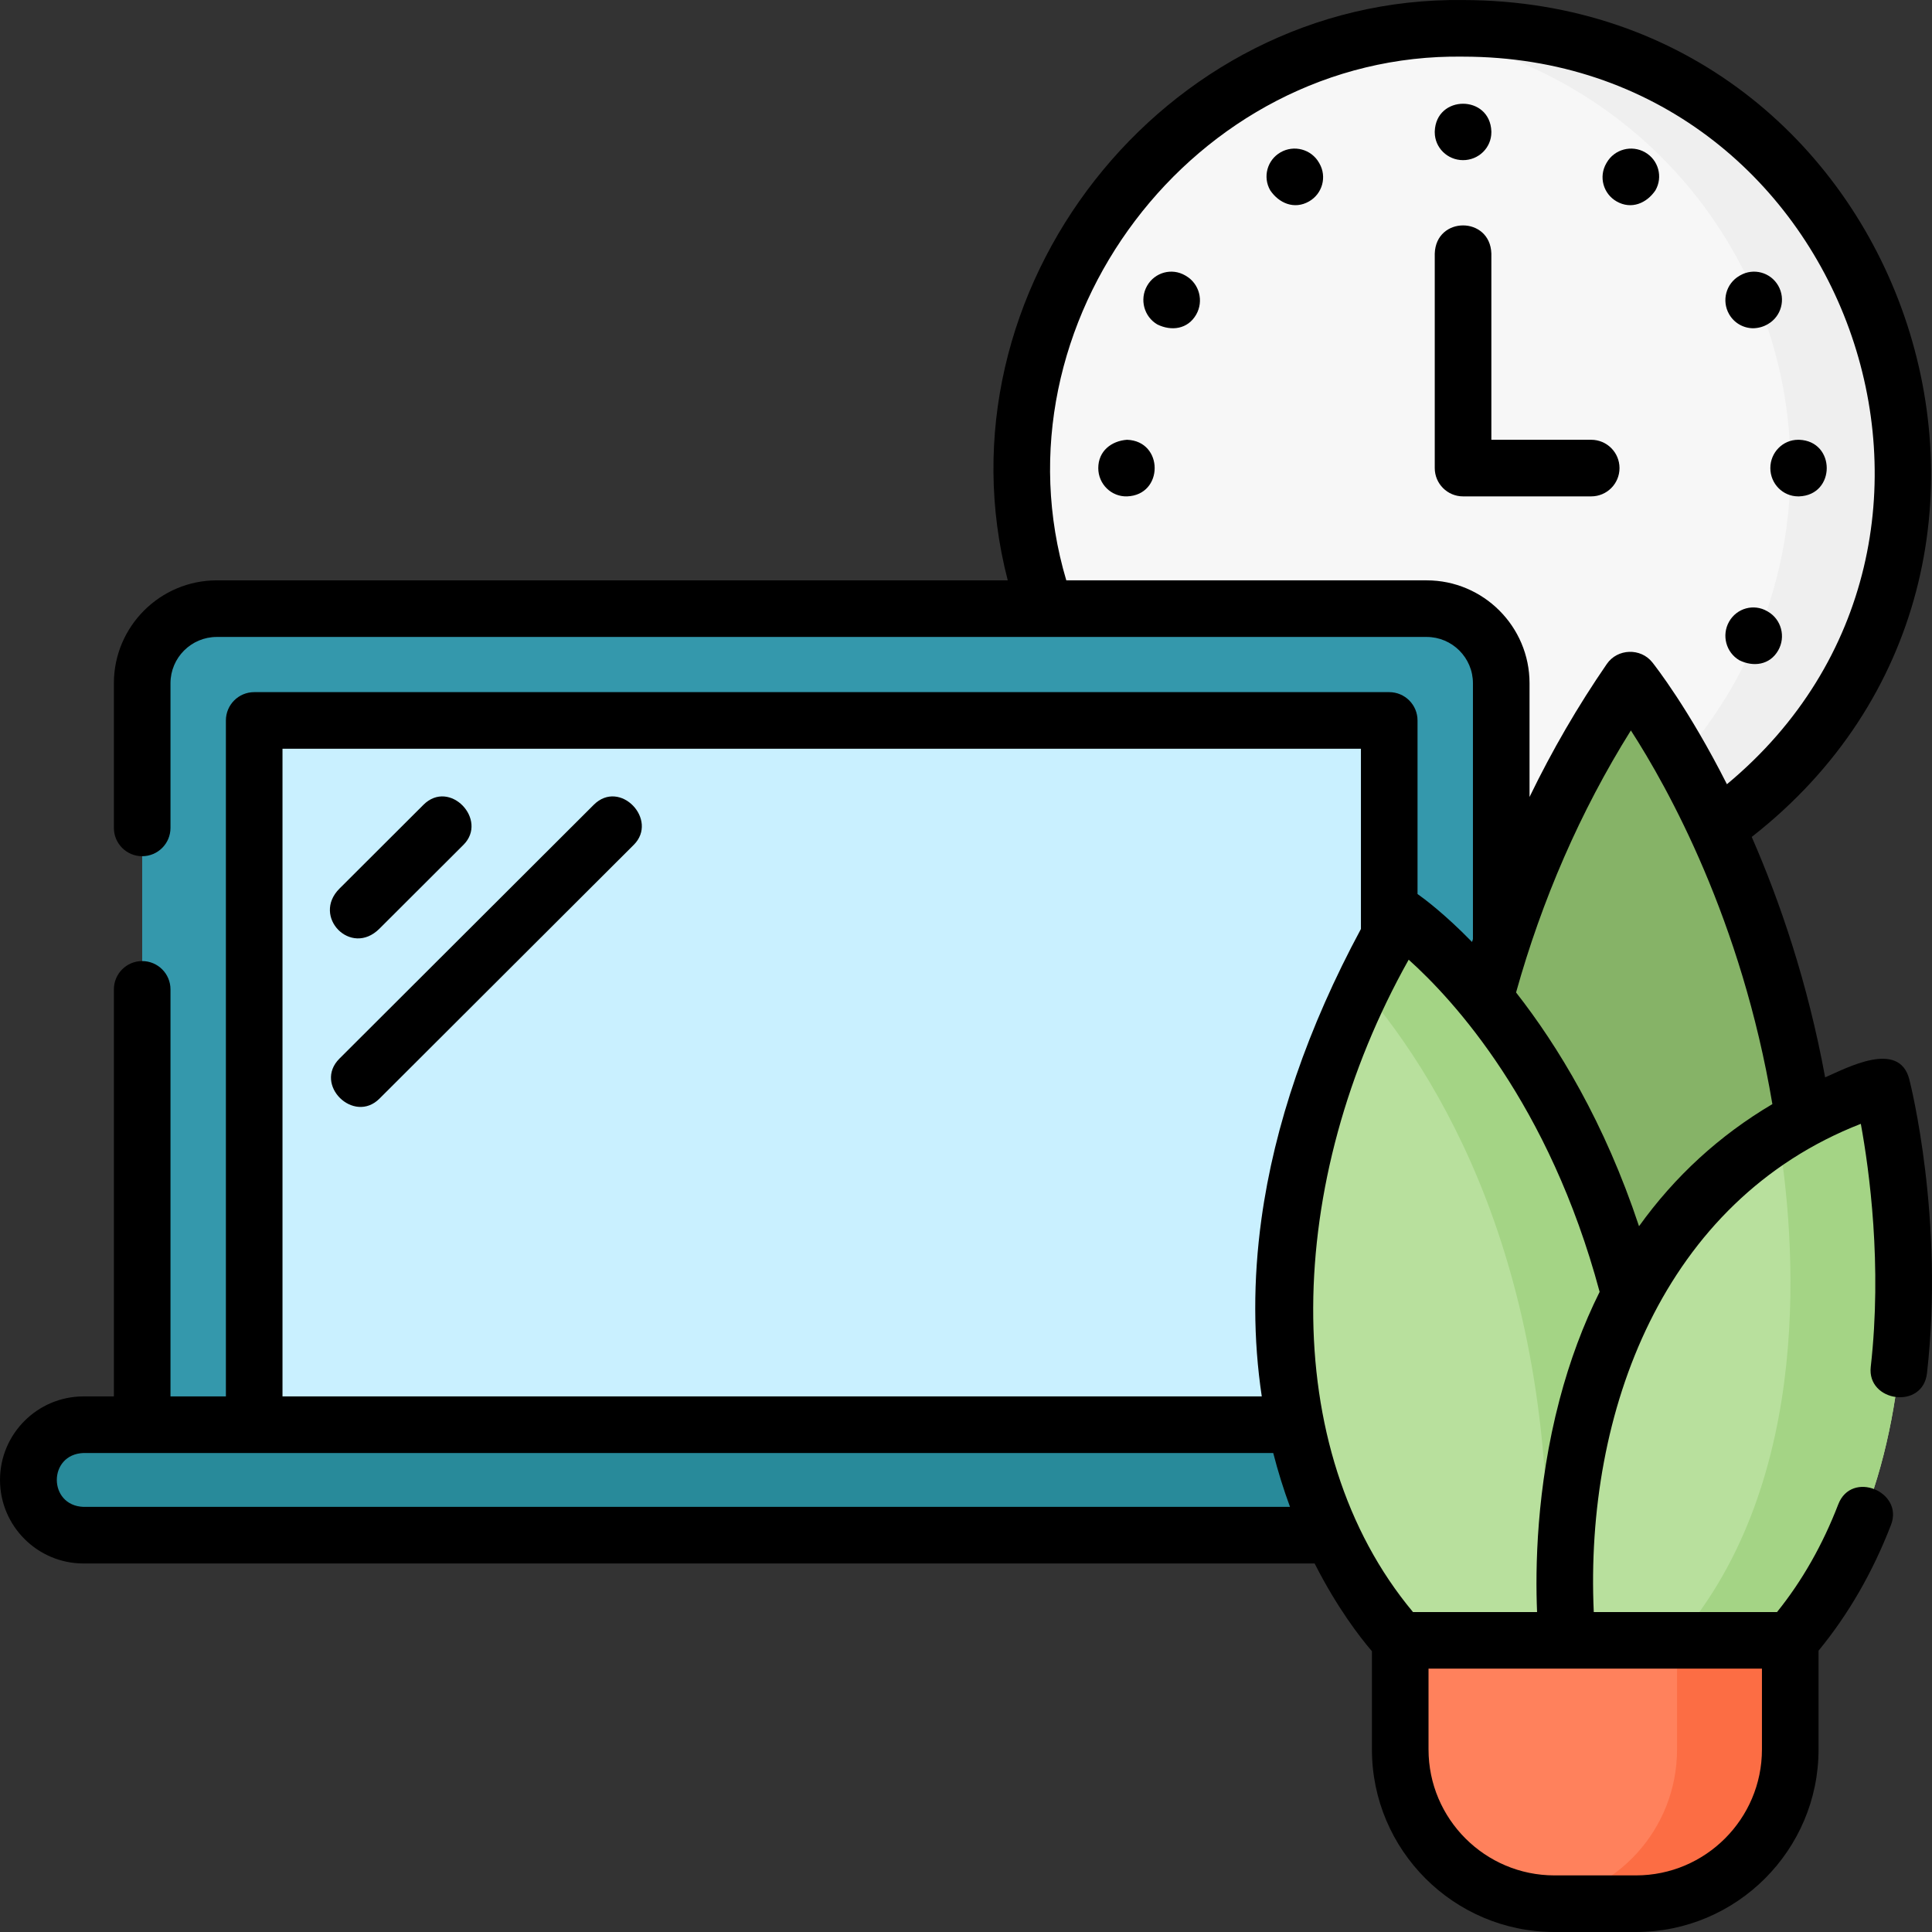 <svg id="Layer_1" enable-background="new 0 0 512.01 512.01" height="512" viewBox="0 0 512.01 512.01" width="512" xmlns="http://www.w3.org/2000/svg"><rect x="0" y="0" width="512.01" height="512.01" fill="#333333" stroke="none"/><g><g><g><g><g><ellipse cx="387.734" cy="124.048" fill="#f7f7f7" rx="116.769" ry="116.539"/></g><path d="m387.734 7.51c-5.083 0-10.089.326-15 .954 57.405 7.347 101.769 56.294 101.769 115.584s-44.364 108.237-101.769 115.584c4.911.629 9.917.954 15 .954 64.49 0 116.769-52.176 116.769-116.539 0-64.361-52.279-116.537-116.769-116.537z" fill="#efefef"/><g><g><path d="m387.734 34.941v.239" fill="#fff"/></g></g><g><g><path d="m343.147 46.879.12.207" fill="#fff"/></g></g><g><g><path d="m310.507 79.494.207.12" fill="#fff"/></g></g><g><g><path d="m298.56 124.048h.239" fill="#fff"/></g></g><g><path d="m432.321 201.218-.12-.207" fill="#fff"/></g><g><g><path d="m464.961 168.602-.208-.119" fill="#fff"/></g></g><g><g><path d="m476.908 124.048h-.24" fill="#fff"/></g></g><g><g><path d="m464.961 79.494-.208.12" fill="#fff"/></g></g><g><g><path d="m432.321 46.879-.12.207" fill="#fff"/></g></g></g></g><g><g><path d="m397.851 377.569h-360.169v-196.498c0-10.919 8.851-19.77 19.77-19.77h320.629c10.919 0 19.77 8.851 19.77 19.77z" fill="#3498ac"/><path d="m124.446 133.848h186.642v300.8h-186.642z" fill="#c9f0ff" transform="matrix(0 1 -1 0 502.014 66.481)"/><path d="m412.791 406.847h-390.65c-8.084 0-14.638-6.554-14.638-14.638v-.002c0-8.084 6.554-14.638 14.638-14.638h390.649c8.084 0 14.638 6.554 14.638 14.638v.002c.001 8.084-6.553 14.638-14.637 14.638z" fill="#288a9a"/></g></g></g><g><path d="m393.003 434.72s-40-139.71 39.016-254.519c0 0 82.984 104.047 32.941 254.519z" fill="#86b367"/><path d="m433.562 504.51h-21.597c-22.578 0-40.882-18.303-40.882-40.882v-28.908h103.36v28.908c.001 22.578-18.303 40.882-40.881 40.882z" fill="#ff815c"/><path d="m444.443 434.72v28.908c0 21.16-16.076 38.565-36.68 40.668 1.382.141 2.783.214 4.202.214h21.596c22.578 0 40.882-18.303 40.882-40.882v-28.908z" fill="#fc6d44"/><path d="m371.084 434.72s-69.584-70.341 0-191.845c0 0 77.31 51.991 68.35 191.845z" fill="#b8e09d"/><path d="m371.084 242.875c-3.714 6.486-7.029 12.824-9.982 19.016 22.232 25.906 54.277 80.021 48.332 172.829h30c8.959-139.854-68.35-191.845-68.35-191.845z" fill="#a4d485"/><path d="m415.401 434.72s-14.005-116.165 83.335-146.798c0 0 23.474 91.712-24.292 146.798z" fill="#b8e09d"/><path d="m498.735 287.922c-10.389 3.269-19.506 7.516-27.51 12.489 4.47 26.961 10.228 91.628-26.782 134.31h30c47.767-55.087 24.292-146.799 24.292-146.799z" fill="#a4d485"/></g><g><path d="m387.733 42.441c4.143 0 7.5-3.305 7.5-7.382v-.236c-.342-9.774-14.661-9.767-15 0v.236c0 4.076 3.358 7.382 7.5 7.382z"/><path d="m349.539 43.089c-2.045-3.54-6.593-4.761-10.156-2.73-3.563 2.033-4.793 6.55-2.747 10.09 2.319 3.422 6.381 5.156 10.274 2.934 3.563-2.033 4.793-6.55 2.747-10.09z"/><path d="m314.296 73.112-.205-.12c-3.542-2.064-8.064-.828-10.098 2.761-2.037 3.589-.818 8.172 2.723 10.235 3.709 1.825 8.075 1.286 10.305-2.641 2.035-3.589.816-8.171-2.725-10.235z"/><path d="m298.678 116.548c-4.109.295-7.618 2.968-7.618 7.5-.007 4.23 3.456 7.628 7.618 7.5 9.772-.34 9.77-14.66 0-15z"/><path d="m460.962 174.984c3.709 1.826 8.075 1.287 10.305-2.643 2.036-3.591.817-8.176-2.724-10.241l-.205-.12c-3.542-2.064-8.063-.829-10.098 2.762-2.039 3.592-.819 8.177 2.722 10.242z"/><path d="m469.168 124.048c0 4.142 3.305 7.5 7.382 7.5h.236c9.774-.342 9.767-14.661 0-15h-.236c-4.077 0-7.382 3.358-7.382 7.5z"/><path d="m464.656 86.993c1.429-.045 2.724-.415 3.886-1.111 3.541-2.048 4.76-6.596 2.724-10.158-2.038-3.562-6.558-4.789-10.099-2.74l-.205.119c-3.541 2.048-4.76 6.596-2.723 10.158 1.367 2.392 3.856 3.732 6.417 3.732z"/><path d="m428.437 53.385c3.895 2.22 7.955.489 10.274-2.934 2.046-3.54.816-8.058-2.747-10.09-3.565-2.032-8.111-.81-10.156 2.73l-.118.205c-2.047 3.538-.816 8.056 2.747 10.089z"/><path d="m429.195 124.048c0-4.142-3.357-7.5-7.5-7.5h-26.462v-49.365c-.344-9.931-14.66-9.923-15 0v56.866c0 4.142 3.357 7.5 7.5 7.5h33.962c4.143-.001 7.5-3.358 7.5-7.501z"/><path d="m100.554 246.119 22.266-22.221c6.643-6.63-3.65-17.549-10.596-10.617l-22.266 22.221c-7.398 7.398 3.042 18.171 10.596 10.617z"/><path d="m157.359 213.28-67.401 67.268c-6.939 6.927 3.807 17.393 10.596 10.617l67.401-67.268c6.643-6.63-3.65-17.549-10.596-10.617z"/><path d="m506.001 286.064c-2.706-10.595-16.648-2.988-22.311-.549-4.632-25.177-11.983-46.623-19.455-63.715 92.429-72.24 41.017-221.615-76.503-221.789-79.436-1.049-140.575 77.127-120.661 153.791h-209.619c-15.037 0-27.271 12.233-27.271 27.27v38.337c0 4.142 3.357 7.5 7.5 7.5s7.5-3.358 7.5-7.5v-38.337c0-6.766 5.505-12.27 12.271-12.27h320.629c6.766 0 12.27 5.504 12.27 12.27v67.811c-.08.25-.158.501-.237.751-7.352-7.538-12.877-11.605-14.447-12.706v-46c0-4.142-3.357-7.5-7.5-7.5h-300.801c-4.143 0-7.5 3.358-7.5 7.5v179.142h-14.684v-107.872c0-4.142-3.357-7.5-7.5-7.5s-7.5 3.358-7.5 7.5v107.871h-8.041c-12.207 0-22.138 9.931-22.138 22.14 0 12.207 9.931 22.138 22.138 22.138h326.259c5.948 11.739 12.033 19.574 15.183 23.251v26.03c0 26.678 21.704 48.382 48.382 48.382h21.597c26.678 0 48.382-21.704 48.382-48.382v-26.171c7.933-9.646 14.392-20.86 19.216-33.378 3.374-8.758-10.47-14.552-13.996-5.394-4.126 10.706-9.576 20.29-16.224 28.535h-48.566c-2.4-52.981 18.369-108.952 70.773-129.389 2.266 12.359 5.687 37.412 2.631 64.397-1.058 9.326 13.801 11.439 14.904 1.688 4.621-40.809-4.298-76.359-4.681-77.852zm-127.92-132.263h-95.496c-20.281-68.08 33.867-139.848 105.149-138.79 101.62.06 147.9 128.017 69.927 192.823-10.143-20.056-19.045-31.39-19.778-32.309-3.09-3.876-9.231-3.661-12.041.424-7.68 11.158-14.518 22.935-20.491 35.262v-30.139c0-15.037-12.234-27.271-27.27-27.271zm-303.215 44.626h285.801v47.764c-14.073 26.15-22.938 51.984-26.369 76.895-2.218 16.104-2.182 31.842.092 46.982h-259.524zm-52.725 200.92c-9.417-.322-9.472-13.936 0-14.278h315.285c1.238 4.831 2.719 9.598 4.444 14.278zm444.802 42.873v21.408c0 18.407-14.975 33.382-33.382 33.382h-21.597c-18.407 0-33.382-14.975-33.382-33.382v-21.408zm-53.629-71.324c-6.201 23.522-6.445 44.986-5.966 56.324h-32.882c-36.086-43.248-34.062-114.276-1.143-172.888 11.866 10.648 37.22 38.149 50.605 88.033-4.359 8.755-7.911 18.277-10.614 28.531zm21.053-45.925c-9.127-27.501-21.508-47.798-32.587-61.952 6.827-24.422 16.967-47.936 30.428-69.443 9.913 15.353 29.318 50.298 37.498 99.031-14.008 8.274-25.848 19.128-35.339 32.364z"/></g></g></svg>